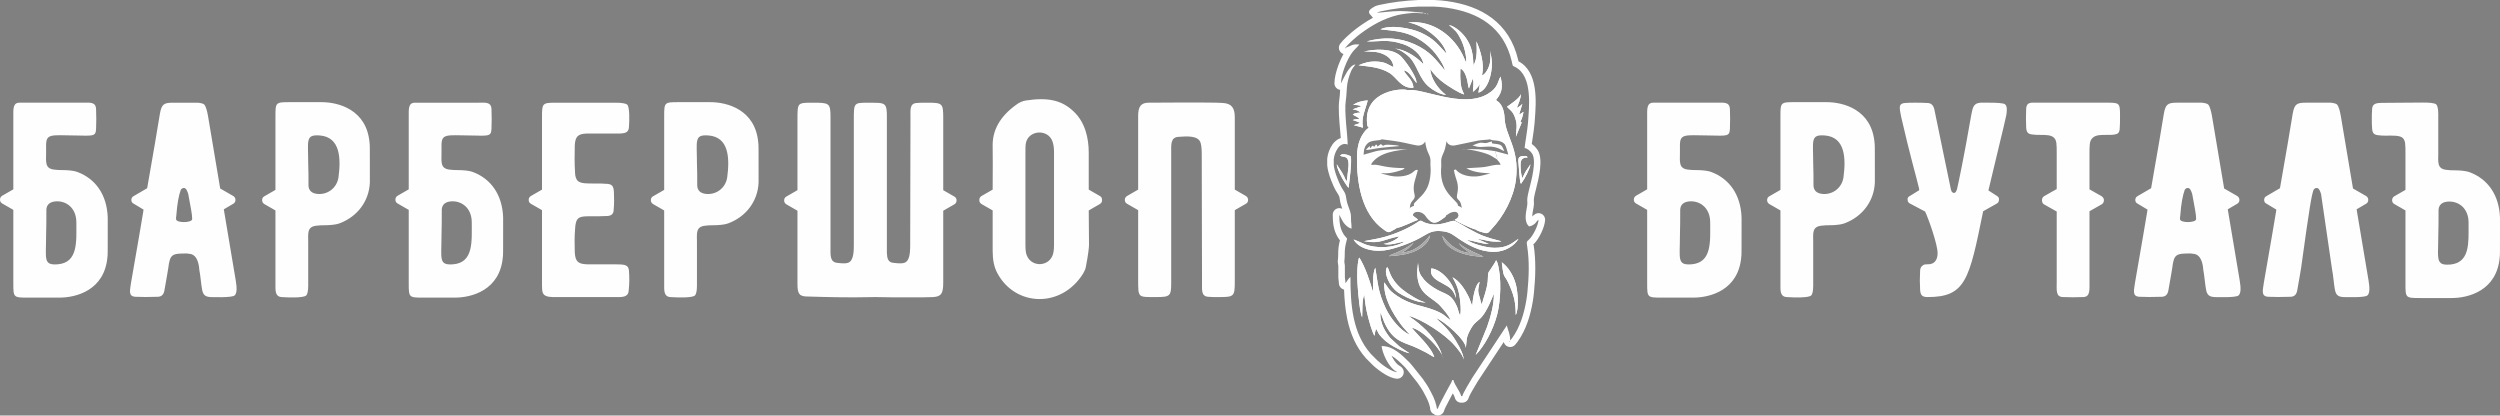 <?xml version="1.0" encoding="UTF-8"?> <svg xmlns="http://www.w3.org/2000/svg" xmlns:xlink="http://www.w3.org/1999/xlink" xml:space="preserve" width="760.635mm" height="126.418mm" version="1.1" style="shape-rendering:geometricPrecision; text-rendering:geometricPrecision; image-rendering:optimizeQuality; fill-rule:evenodd; clip-rule:evenodd" viewBox="0 0 181143.7 30106.14"><rect x="0" y="0" width="181143.7" height="30106.14" fill="#808080" stroke="none"/> <defs> <style type="text/css"> .fil2 {fill:#010101} .fil1 {fill:darkgray} .fil0 {fill:white} .fil3 {fill:#FEFEFE;fill-rule:nonzero} </style> </defs> <g id="Слой_x0020_1">  <g> <path class="fil0" d="M102745.55 19058.28c53.89,650.12 94.16,781.01 438.69,1204.53 202.78,249.27 613.06,550.15 984.74,747.79 672.34,357.51 998.05,303.47 1394.81,1188.1 91.31,203.57 125.19,482.2 229.91,650.5 106.19,-315.83 0.98,-1192.86 -67.99,-1540.2 -104.26,-525.12 -265.63,-831.54 -481.54,-1220.68 532.76,285.71 902.65,885.79 1172.12,1419.22 103.88,205.66 153.18,447.22 256.91,634.71 34.15,-383.13 152.94,-1454.58 536.86,-1723.74 -131.84,700.47 -152.58,604.59 41.13,1260.73 22.27,75.49 26.6,125.69 43.53,196.33l71.4 186.04c144.96,-575.44 350.6,-1005.08 430.24,-1673.06 21.67,-181.78 6.79,-352.44 22.67,-516.61 14.19,-146.94 95.16,-218.19 172.61,-341.58 108.5,-172.87 346.62,-505.28 412.78,-677.01l91.43 173.63c323,1049.23 243.82,2777.52 -15.79,3771.6 -295.49,1131.54 -936.8,2299.99 -1554.94,2915.05l825.49 -2030.4c232.41,-657.5 520.95,-1654.96 487.63,-2400.08 -950.02,2408.8 -1173.05,1554.73 -1755.22,2706.05 -258.06,510.33 -201.66,638.95 -270.73,1228.06 5.14,-590.73 -1582.11,-1952.31 -2147.29,-2170.01 220.43,286.83 595.32,471.51 1198.58,1307.46 223.1,309.16 786.53,1219.2 794.99,1704.28 -74.99,-367.63 -483.08,-822.94 -681.18,-1052.59 -667.67,-773.93 -2348.93,-1873.37 -3298.33,-2120.45l184.42 153.32c75.95,50.82 126.05,79.07 215.02,147.37 799.61,613.83 1505.38,1309.46 1905.35,2247.71 40.49,95 69.25,194.35 98.74,290.42 -334.81,-729.28 -1500.26,-1829.76 -2191.8,-1984.46 288.44,411.07 1396.79,1362.75 1633.03,2137.14 -163.92,-62.75 -359.46,-214.21 -555.24,-314.33 -193.54,-98.95 -387.42,-194.23 -591.77,-296.47 -972.14,-486.35 -1810.97,-404.47 -2489.62,-1946.46l-175.63 -465.17c-29.67,-81.45 -0.19,-19.96 -39.56,-93.31 -33.72,-62.82 -31.46,-55.99 -62.04,-92.38 -12.5,790.94 373.3,1391.74 723.3,1820.5l648.6 599.37c226.69,180.92 507.16,331.22 750.17,505.97 -420.78,-76.97 -1141.63,-460.32 -1439.3,-661.98 -243.48,-164.97 -381.97,-285.73 -569.13,-480.65 -326.48,-340.03 -238.58,-373.42 -413.5,-621.47 -59.89,138.17 -95.28,317.57 -108.48,498.9 -165.82,-179.06 -423.93,-1161.04 -478.82,-1376.31 -148.72,-583.37 -208.71,-979.65 -267.37,-1594.93 -184.66,375.99 -124.36,1164.47 -158.46,1630.46 -166.32,-320.74 -278.35,-1661.35 -314.26,-2113.66 -43.41,-547.22 -64.11,-1171.69 -2.91,-1725.45l62.04 -379.11c2.33,-6.93 4.33,-12.88 5.98,-18 4.24,-8.5 10.05,-20.72 17.84,-37.65l29.55 -49.7c449.36,734.28 733.07,1634.86 995.44,2501.29 14.81,-542.95 -59.82,-1302.93 158.92,-1769.15 206.57,1206.67 193.69,1727.53 750.1,2925.51 352.05,758.05 1075.83,1643.03 1757.2,1935.88 -199.9,-242.41 -432.52,-458.44 -646.91,-748.83 -607.75,-823.25 -1259.18,-1909.28 -1215.37,-3046.58l46.27 49.3c268.08,343.58 236.03,479.11 872.36,914.99 999.08,684.39 1870.11,707.04 2737.56,1052.71 739.07,294.49 732,432.38 1159.78,732.57 -122.53,-353.48 -474.41,-720.68 -680.53,-969.72 -635.16,-767.41 -1706.14,-801.03 -1748.03,-2492.22 -4.12,-166.66 62.16,-551.74 63.54,-693.08zm1737.05 6666.5c23.05,75.14 46.56,148.27 76.45,215.79 -15.34,-66.82 -41.32,-139.27 -76.45,-215.79zm-1737.05 -6666.5c0.21,-19.74 -0.86,-34.72 -3.57,-43.7 1.21,14.81 2.41,29.39 3.57,43.7zm-4297.72 -305.31c27.51,-84.45 -32.15,64.9 0,0zm5732.94 10876.89c-137.32,-100.59 -47.65,12.98 -93.5,-188.78 -122.1,-537.38 -305.57,-849.9 -565.36,-1329.82 -133.65,-246.89 -285.9,-439.26 -429.83,-658.88l-715.68 -897.22c-101.57,-109.26 -129,-170.92 -241.43,-282.78 -550.79,-548.03 -1176.5,-1199.03 -2026.81,-1199.03 36.94,443.93 453.03,1486.71 1033.63,1829.31 84.8,50.03 36.56,14.72 95.4,65.87 -425.02,-35.36 -1098.72,-536.31 -1421.08,-837l-483.8 -483.96c-1339.65,-1502.55 -1482.26,-3590.2 -1482.26,-5574.29 -169.23,113.33 -333.98,446.88 -344.46,421.71 -2.6,-6.26 -12.19,14.65 -18.46,21.86 0,-212.26 -30.67,-220.48 -40.51,-403.04l-1.98 -885.24c-12.91,-151.7 -54.11,-204.35 -28.53,-392.9 33.84,-249.29 5.72,-573.6 41.18,-848.71 35.34,-274.2 94.74,-455.29 150.82,-695.96 -87.35,-130.43 -167.61,-174.37 -266.32,-338.53 -257.1,-427.55 -298.21,-850.95 -298.21,-1395.36l160.37 323.5c138.2,287.83 408.66,610.47 726.73,684.58 0,-234.24 -15,-354.82 -34.41,-530.12 -19,-171.56 6.62,-330.07 -20.77,-503.42 -44.75,-283.3 -171.99,-520.45 -251.1,-797.3 -42.01,-147.01 -71.78,-298.02 -89.62,-434.6 -56.56,-433.38 -239.32,-454.29 -502.87,-1069.71 -169.8,-396.49 -346.46,-832.92 -391.56,-1280.38l0 -417.9c29.32,-266.77 119.46,-534.29 299.09,-796.58 127.7,-186.49 404.16,-405.04 708.99,-258.77 0,-657.19 -258.56,-2364.98 -137.98,-3162.23 111.41,-736.71 -15.43,-1208.46 384.44,-2155.88 81.95,-194.19 207.81,-323.79 318.05,-488.42 -270.82,22.53 -510.14,373.68 -633.07,576.6 -84.69,139.79 -143.63,250.39 -213.74,391.11 -36.51,73.25 -65.97,129.91 -106.76,215.83l-80.21 161.73c-2.12,-5.88 -8.98,17.62 -14.62,25.72 0,-637.26 439.1,-1773.58 851.97,-2293.25 151.01,-190.07 365.2,-359.87 478.7,-529.38 -283.28,0 -357.25,-21.53 -577.65,67.54 -141.17,57.04 -301.4,144.34 -430.43,174.4 174.25,-260.2 783.51,-790.91 1059.81,-996.67 839.66,-625.33 1682.35,-1114.82 2738.11,-1374.83 233.69,-57.56 1134.39,-191.83 1385.81,-152.77 170.39,26.48 276.39,24.24 461.51,24.24l0 -40.32c-215.67,0 -969.81,-120.79 -1693.57,-120.98 -607.21,-0.14 -1320.98,113.57 -1653.25,120.98 48.7,-33.84 -26.62,2.45 77.85,-43.1 10.98,-4.79 46.15,-17.96 58.54,-22.12 38.25,-12.84 89.57,-23.77 128.81,-32.46 825.35,-183.02 1800.35,-309.02 2747.63,-345.86l1097.12 0c311.76,13.36 611.75,38.96 892.51,78.23 2344.38,327.86 4167.09,1422.41 4747.98,3881.17 93.74,396.8 25.32,301.73 261.63,423.83 1285.14,664 989.17,2973.52 916.87,4045.68 -29.94,444.03 -243.34,1673.23 -243.34,1813.14 230.24,53.63 410.19,221.17 531.69,395.73 363.32,522.02 -49.73,1985.77 -217.1,2660.83 -230.03,927.87 -56.44,695.51 -140.84,1189.81 -75.59,442.57 -240.65,1100.65 148.82,1439.18 157.39,-13.1 311.62,-110.64 411.04,-193.8 141.15,-118.07 106.29,-177.44 274.47,-290.06 -7.98,358.06 -371.3,1132.63 -675.48,1421.32 -191.04,181.28 -202.24,147.08 -148.94,490.47 170.59,1099.27 125.98,2212.9 21.7,3293.61 -22.22,230 -45.8,410.42 -78.3,607.21 -159.32,964.69 -455.58,1968.6 -1030.68,2759.68 -53.3,73.33 -94.38,119.84 -144.77,177.8 0,-484.25 -155.18,-716.33 -241.93,-1088.72l-2502.27 3788.13c-125.55,209.78 -668.39,1096.03 -723.59,1332.91l-80.64 0c-85.59,-367.37 -475.46,-787.13 -564.53,-1169.38l-80.64 0c-33.7,144.67 -171.18,345.29 -268.3,538.17 -92.97,184.64 -172.11,301.66 -269.35,496.78 -121.12,242.96 -460.2,844.88 -510.76,1061.85zm-871.74 -7726.67c-604.52,77.78 -1646.25,-463.6 -2015.28,-716.21 -603.59,-413.14 -1074.14,-1432.58 -787.58,-1829.55 188.42,120.48 111.93,781.08 1092.81,1604.95 350.84,294.66 1338.39,926.18 1710.05,940.8zm2189.91 -302.52c-210.86,-642.67 -434.07,-774.7 -973.31,-1065.64 -388.11,-209.4 -985.67,-499.59 -811.2,-1089.36 796.13,83.66 1755.44,1234.37 1784.52,2155zm4326.89 1224.7c-3.79,-856 -102.64,-1317.34 -400.28,-2029.57 -461.17,-1103.6 -454.17,-410.4 -607.63,-1790.97 437,325.12 821.11,886.72 1014.15,1585.26 143.06,517.64 244.94,1792.9 -6.24,2235.28zm-2814.29 -4453.47l486.7 217.79c-1217.51,21.67 -2823.65,-475.87 -2987.97,-1501.02l394.61 445.79c402.28,406.57 985.19,770.12 1621.55,796.82 -380.44,-259.49 -603.75,-388.13 -839.14,-735.81 214.64,248.75 951.85,617.78 1324.25,776.43zm-5408.34 -85.97c721.37,8.55 1399.6,-511.95 1833.65,-1013.06 73.99,-85.42 78.35,-128.36 174.87,-214.26 -42.65,520.45 -636.36,940.64 -1072.02,1132.23 -598.73,263.32 -1191,321.17 -1895.44,370.96 103.67,-102.5 326.31,-168.47 496.63,-237.84 467.51,-190.4 912.44,-445.29 1291.43,-746.4 -193.78,271.08 -465.34,518.54 -829.11,708.37zm-2767.85 -810.85c509.88,-108.86 929.52,-155.84 1443.32,-296.42 812.23,-222.24 1774.61,-628.12 2456.12,-1093.2 274.61,-187.4 223.98,-52.04 569.75,66.32 997.39,341.43 1772.3,-197.23 2076.96,-148.15 113.83,18.31 867.72,477.56 1043.49,575.41 918.2,511.23 1281.21,621.54 2200.06,861.86 128.05,33.48 68.44,3.55 160.2,60.28 -953.19,52.32 -1089.22,-131.96 -1749.41,-187.35l834.76 360.48c-413.47,26.15 -1166.02,-241.46 -1592.85,-300 368.46,285.59 1420.84,581.91 2016,581.91 882.79,0 1203.84,-283.42 1734.03,-660.34 -261.53,495.01 -967.69,952.9 -1774.37,952.9 -1048.14,0 -1879.85,-497.9 -2576.02,-961.67 -382.47,-254.79 -574.65,-471.53 -1194.15,-535.24 -636.02,-65.42 -907.61,87.19 -1342.77,346.36 -703.68,419.12 -1599.02,772.43 -2481.81,983.41 -943.21,225.43 -2133.05,29.86 -2581.81,-727.71 650.19,225.26 870.43,485.51 1828.07,548.43 652.48,42.87 1430.89,-111 1886.54,-402.04 -464.27,54.11 -1038.47,315.52 -1544.94,171.44 368.34,-50.11 961.36,-287.68 1136.61,-546.98 -1120.58,201.81 -1333.75,576.79 -2547.76,350.27zm11465.83 -4575.35c38.79,-45.61 8.19,0.71 52.37,-79.28l87.85 -198.21c132.46,-276.2 325.91,-503.18 455.01,-716.21 -47.58,330.76 -435.67,1082.81 -609.64,1294.48 -110.98,135.01 -61.82,164.73 -96.95,67.54 -2.21,-6.17 -14.1,4.36 -21.29,3.74 -65.9,-374.92 -97.71,-874.22 -126.53,-1264.07 -32.98,-446.17 -124.98,-700.85 390.23,-705.37 187.33,-1.64 177.54,-17.55 255.87,109.52 -399.21,7.79 -512.4,145.58 -511.99,555.1 0.33,310.38 31.82,683.94 125.08,932.75zm-13438.36 -991.17c92.12,187.88 342.08,489.28 532.88,877.5 78.9,160.54 75.56,244.34 195.04,334.34l118.88 -1071.4c47.68,-862.24 -381.04,-613.28 -604.85,-766.12 114.19,-237.48 666.74,-29.01 774.55,46.46 72.14,492.63 -99.31,1751.15 -163.82,2283.58 -191.09,-186.18 -872.74,-1314.46 -852.69,-1704.35zm1183 -4299.05c234.22,-197.4 670.41,-312.66 1057.57,-336.31 -147.1,634.31 -494.09,1227.37 -345.53,1980.42l-664.43 -184.73 364.3 -122.22c64.92,-27.79 44.63,-17.17 84.14,-49.18 -272.7,-132.93 -487.58,-175.99 -524.35,-198.78 150.65,-62.18 287.9,-71.94 484.04,-77.95 -157.99,-187.88 -283.87,-179.56 -483.94,-321.81 134.39,-103.93 324.02,-139.65 547.53,-133.91 -147.03,-171.92 -276.32,-185.23 -554,-247.53l632.28 -215.19c-157.06,-93.23 -375.2,-96.4 -597.59,-92.81zm11856.87 211.88c155.87,-72.16 313.43,-188.42 405.35,-302.5l-239.01 778.96c165.27,-68.4 197.33,-128.1 317.69,-196.71 -30.53,262.84 -126.79,528.19 -222.81,722.02 77.3,54.25 24.12,9.91 100.83,43.82l-425.17 1033.85c7.33,-512.64 132.15,-747.79 -35.48,-1295.34 -182.4,-595.8 -441.05,-647.67 -608.42,-871.05 159.04,-121.88 974.88,-644.1 1005.6,-939.8 14.05,307.9 -203.16,776.96 -298.59,1026.75zm-4503.86 8105.73c141.44,-82.47 230.98,-103.78 278.94,-267.35 -16.29,-269.46 -140.39,-350.17 -434.53,-290.97 -228.24,45.91 -317.45,179.33 -497.75,263.23 -14.03,117.17 -18.34,72.78 -129.81,156.7 -539.31,405.9 -806.2,537.67 -1288.38,-92.71 -7.07,-7.81 -15.12,-19.53 -19.41,-24.93l-38.37 -48.53c-95.09,-113.79 -239.22,-215.55 -395.09,-249.98 -244.2,-53.96 -469.79,7.14 -506.8,233.5 214.33,227.07 268.39,158.68 376.82,329.1 -331.69,91.31 -1228.15,568.17 -1543.06,575.48 -51.08,53.49 20.17,-4.98 -73.14,62.25 -7.57,5.48 -17.53,12.29 -25.55,17.6l-367.8 201.81c-182.8,83.16 -314.16,-47.99 -461.55,-150.13 -1620.5,-1123.08 -1982.92,-3421.81 -1949.72,-5319.06 7.79,-445.48 73.94,-853.38 227.79,-1234.06 125.12,-309.59 398.45,-714.63 631.07,-825.09 -82.85,-134.46 -96.66,-42.99 -123.55,-277.2 -286.04,-2492.46 2672.33,-2623.06 2937.99,-2447.02 980.88,-212 3948.11,1350.63 5782.64,277.8 805.23,-470.91 727.95,-928.21 950.28,-1270.83 96.31,484.96 180.73,919.18 -125.74,1409.98 -45.82,73.4 -78.02,108.19 -118.45,168.78 -90.85,136.1 -102.64,43.91 -47.94,167.63 344.03,171.3 560.39,682.89 579.58,1246.42 44.87,1317.29 1098.55,2233.42 826.45,4451.68 -165.37,1348.28 -913.96,2704.01 -1763.75,3599.23 -151.58,159.68 -233.62,362.84 -496.71,285.73 -193.83,-56.82 -514.92,-115.1 -644.45,-243.48 -257.89,-39.08 -1397.76,-572.7 -1540.01,-705.56zm-2988.81 -9567.46c-887.65,73.37 -1193.62,-751.67 -1743.48,-1079 -672.55,-400.37 -1367.47,-447.24 -2231.11,-550.98 428.17,-179.21 761.93,-291.02 1311.05,-268.61 684.96,27.93 850.69,249.79 1219.65,402.38 -26.91,-488.47 -373.46,-773.22 -723.49,-934.16 -505.33,-232.36 -883.62,-169.3 -1451.56,-210.05 201.45,9.64 703.99,-165.99 1480,-103.74 487.06,39.06 893.15,168.66 1192.12,424.64 234.96,201.19 1211.29,1479.26 1171.88,1982.39 -303.04,-378.68 -542.12,-874.29 -913.23,-922.68 101.47,338.38 682.15,668.89 688.18,1259.8zm5581.98 -2684.26c11.6,271.37 105.93,555.03 108.95,913.73 6.67,793.75 -304.19,1952.29 -981.12,2123.47l110.17 -620.83c-113.57,196.88 -333.55,442.81 -507.3,559.62 12.96,-258.99 86.28,-722.26 -5.69,-954.76l-284.47 715.35 -56.04 -221.88c-45.06,-382.8 -216.48,-1110.89 -560.22,-1217.58 -18.58,345.27 -14.84,690.13 19.79,1026.25 44.77,434.74 106.29,502.99 253.01,844.76 -365.41,-84.11 -1142.3,-605.97 -1401.62,-785.46 -419.36,-290.28 -770.96,-651.12 -1060.62,-1059.76 53.49,700.42 569.72,1454.08 1147.56,1875.75 -434.69,-14.67 -964,-363.08 -1218.6,-570.32 -733.85,-597.37 -853.12,-1559.13 -1409.81,-2139.55 -208.86,-217.76 -713.42,-608.52 -1096.84,-642.83 621.23,15.67 1484.42,514.59 1970.68,1018.44 43.91,45.51 29.17,29.84 68.87,65.51 5.86,5.26 22.53,29.01 26.91,21.34 4.45,-7.81 18,14.93 27.82,21.22 -137.48,-707.59 -813.66,-1227.68 -1480.8,-1452.42 -1174.36,-395.64 -1753.2,-155.22 -2639.4,-194.78 1203.15,-335.48 2373.96,-291.52 3473.77,207.5 1124.65,510.28 1525.31,1091.41 2202.13,1904.3 -83.49,-419.55 -478.01,-954.69 -693.18,-1234.73 -246.94,-321.38 -627.97,-662.27 -989.51,-906.15 -956.64,-645.43 -1683.66,-711.54 -2992.26,-846.02 715.64,-374.3 2253.98,-68.09 2917.05,235.31 999.79,457.46 1256.76,894.03 1878.87,1537.01 -246.51,-1042.35 -1748.15,-2127.14 -2793.55,-2269.36 1788.18,-206.09 3387.11,998.77 4062.66,2583.29 55.61,130.41 75.09,209.09 151.82,305.45 20.46,-518.42 -172.16,-1215.27 -369.77,-1616.62 -340.43,-691.51 -437.69,-680.1 -887.34,-1089.77 538.05,116.26 1065.62,674.36 1298.67,1039.9 366.13,574.22 453.41,1108.25 482.18,1875.37 280.4,-433.14 245.58,-1181.26 211.88,-1731.36 296.04,677.82 592.37,1606.55 407.33,2466.07 209.52,-53.2 427.02,-413.62 518,-699.68 133.84,-420.86 70.47,-663.12 90.02,-1085.79zm-4375.76 -2634.58l12.05 12c-0.81,-0.76 -16.05,-8 -12.05,-12zm-201.62 -40.34c42.87,-42.84 152.96,64.01 44.94,20.96 -0.93,-0.36 -112.45,46.58 -44.94,-20.96zm-241.93 -40.32l161.3 0c-75.4,47.84 90.04,45.34 -80.64,33.27 -86.07,-6.1 -36.06,-4.95 -80.66,-33.27zm1895.14 21301.35c-140.41,-274.47 -273.61,-403.97 -433.67,-498.71 55.39,54.96 109.64,113.76 162.42,177.52 56.46,68.21 82.59,98.66 109.93,130.53 51.39,59.89 106.02,123.58 161.32,190.66zm1187.05 703.32c-28.93,115.45 -100.97,220.26 -210,288.09 -145.18,90.31 -320.17,92.83 -462.86,22.05 -9.5,73.18 -36.25,145.2 -81.26,209.88 122.93,109 243.05,222.07 355.6,335.81 40.96,41.41 81.14,83.21 120.34,125.27 24.01,-52.96 51.18,-109.52 82.11,-170.68 271.37,-536.69 481.63,-711.49 704.04,-896.39 111.17,-92.4 226.76,-188.54 372.39,-401.26 -28.27,-15.65 -54.99,-34.17 -79.66,-55.39 -39.48,54.01 -91.09,100.5 -153.53,134.93 -200.26,110.43 -445.67,60.73 -588.7,-106.52 -1.48,195.11 -18.36,375.44 -58.47,514.21zm1978.22 -2272.93c-6.81,39.87 -14,78.87 -21.53,117.17 2.07,-0.12 4.14,-0.26 6.22,-0.36 5.19,-0.21 10.38,-0.33 15.53,-0.38l0.02 -2.64c0.17,-37.98 0.07,-75.92 -0.24,-113.79zm-4642.91 2351.71c0.4,-55.77 10.72,-112.43 32.01,-167.54 1.33,-3.45 2.71,-6.86 4.12,-10.24 -217.38,-76.33 -453.43,-140.36 -692.92,-205.31 -84.54,-22.93 -169.51,-45.99 -255.01,-69.94 286.11,117.03 597.97,273.39 911.8,453.03zm-1981.96 -218.45c2.52,-19.41 6.26,-38.84 11.29,-58.27 57.99,-223.81 266.32,-368.77 488.8,-354.79 -322.64,-115.64 -657.38,-266.73 -1011.99,-491.89 145.06,319.05 324.24,623.38 511.9,904.96zm-2071.41 -180.78c6.64,-125.5 62.87,-248.13 166.16,-335.98 40.99,-34.86 86.19,-61.51 133.6,-80.16 -93.52,-218.22 -168.16,-414.95 -229.38,-599.66 -83.9,21.24 -168.7,18.69 -246.96,-3.67 18.72,164.37 39.18,315.97 63.99,466.98 28.53,173.44 64.49,350.39 112.6,552.48zm-676.01 -1760.32c15.48,0.17 30.77,1.05 45.89,2.69 -19.89,-63.68 -39.94,-127.17 -60.18,-190.28 3.36,47.42 6.91,94.76 10.65,141.84 1.14,14.34 2.36,29.63 3.64,45.75zm3937.59 -20884.07l1097.12 0c19.96,0 39.63,1.24 58.94,3.64 169.7,7.64 318.88,17 445.29,28.08 142.89,12.53 294.11,29.82 453.39,52.08 1249.68,174.78 2366.43,558.5 3256.7,1232.65 908.13,687.68 1571.28,1664.56 1889.44,3011.34 8.24,34.86 17.05,75.37 25.34,114.43 1451.66,759.88 1282.78,2951.16 1185.36,4214.84 -8.86,114.88 -17.19,222.74 -21.03,279.78 -18.79,279.16 -96.57,794.34 -160.2,1216.27 -15.46,102.48 -30.01,198.97 -42.41,282.37 17.74,11.98 35.15,24.34 52.23,37.06 145.6,108.36 263.92,239.05 355.01,369.92 458.44,658.72 100.31,2072.63 -102.83,2874.76 -27.36,107.98 -36.51,142.77 -43.56,171.2 -121.91,491.78 -114.62,588.37 -107.5,682.87 8.48,112.31 16.84,223.14 -25.89,473.44 -12.74,74.78 -6.05,28.96 -24.55,131.15 -29.46,162.44 -63.61,350.98 -70.42,514.11 43.96,-49.18 103.05,-102 196.23,-164.39 217.83,-145.91 512.73,-87.59 658.65,130.24 60.92,90.97 86.21,195.35 79.18,296.73 -11.67,248.1 -121.93,594.35 -273.35,912.94 -151.84,319.55 -354.36,635.97 -548.31,820.04 -36.13,34.27 -48.27,45.51 -58.49,54.92 -40.79,37.63 42.03,-38.77 50.96,18.79 89.45,576.37 122.48,1154.23 119.5,1728.19 -2.95,569.84 -40.94,1131.75 -94.09,1682.64 -11.22,116.41 -23.31,223.88 -37.15,330.95 -14.98,115.91 -29.55,215.21 -44.87,307.88 -84.09,509.28 -204.47,1029.3 -379.89,1526.82 -180.23,511.21 -418.43,1000.89 -734.52,1435.68 -65.99,90.78 -110.21,141.58 -162.51,201.71 -11.55,13.26 -23.7,25.72 -36.32,37.39 -174.73,170.35 -453.86,181.3 -641.79,18.69 -78.99,-68.35 -129.91,-157.06 -151.8,-251.58l-1885.39 2854.25c-0.17,0.24 -0.31,0.48 -0.48,0.71l-32.22 53.56c-0.29,0.45 -0.57,0.9 -0.83,1.38l0.83 0.5c-165.42,274.49 -590.87,980.43 -623.92,1122.32 -51.15,219.69 -246.96,368.06 -463.27,367.87l0 0.52 -80.64 0c-231.67,0 -424.69,-165.44 -467.44,-384.61 -22.31,-79.61 -76.37,-181.61 -139.72,-290.45 -7.33,12.96 -14.67,25.86 -22,38.79 -37.25,65.61 -74.85,131.81 -127.58,237.62 -18.86,37.82 -70.73,136.08 -129.53,247.46 -136.32,258.27 -319.67,605.61 -344.03,710.21 -59.58,255.84 -315.33,414.95 -571.17,355.36 -68.85,-16.03 -130.65,-46.3 -183.11,-86.9 -5.38,-3.45 -9.95,-6.07 -12.98,-7.81 -95.57,-54.61 -138.17,-77.95 -204.31,-213.83 -5.53,-11.36 -10.55,-22.84 -15.12,-34.39 -39.06,-88.97 -40.2,-139.51 -32.77,-205.05l-0.57 0.12c0.05,0.21 4.48,-33.32 5.6,-41.79l0.24 0.02c-0.07,0.62 -0.19,1.21 -0.26,1.83 -1.86,14.07 -3.57,27.22 -5,39.82l-0.57 0.12c-98.52,-433.64 -250.87,-713.87 -462.44,-1103.1l-56.42 -103.93c-0.4,-0.74 -0.79,-1.48 -1.17,-2.21l-0.69 0.36c-74.54,-137.72 -167.06,-270.66 -259.7,-403.8 -45.75,-65.78 -91.62,-131.7 -139.63,-204.45l-689.82 -864.79c-56.46,-61.73 -88.35,-102.67 -119.5,-142.75 -30.22,-38.84 -59.78,-76.83 -94.59,-111.45l-52.01 -51.82c-283.04,-282.06 -589.61,-587.54 -924.99,-787.32 27.55,56.39 57.18,112.98 88.76,168.85 135.03,238.98 298.88,452.43 471.84,554.48 22.17,13.07 28.39,16.41 32.03,18.36 8.79,4.72 17.34,9.72 25.72,14.91 12.22,6.76 21.34,12.24 30.34,18.48 20.7,14.38 39.89,30.15 57.56,47.03l2.31 2.12c4.14,3.81 8.17,7.69 12.15,11.62l4.14 3.6c198.31,171.59 219.95,471.49 48.37,669.79 -103.02,119.07 -252.29,174.42 -398.06,162.51l-0.1 1.21c-257.68,-21.43 -551.57,-146.51 -832.18,-311.76 -337.93,-199.02 -670.43,-462.32 -873.55,-651.76 -8.26,-7.67 -16.15,-15.6 -23.72,-23.72l-473.11 -473.25c-6.22,-6.26 -12.22,-12.65 -18,-19.15l-0.6 0.52c-731.47,-820.42 -1134.32,-1791.78 -1353.25,-2824.22 -149.51,-705.06 -212.36,-1432.15 -236.48,-2155.24 -50.99,-8.5 -97.83,-27.7 -140.51,-57.99 -24.48,-14.41 -48.03,-31.22 -70.28,-50.46 -108.45,-93.85 -164.08,-226.07 -164.13,-359.08l-1.45 0c0,-79.59 -6.14,-114.05 -12.57,-150.32 -9.67,-54.46 -19.77,-111.1 -26.08,-228.53 -0.81,-16.12 -0.81,-32.08 -0.05,-47.87l-1.83 -822.49 -0.1 0c-2.95,-34.72 -7.43,-58.2 -11.6,-80.3 -21.53,-113.43 -40.53,-213.55 -13.22,-414.93 13.41,-98.81 14.81,-223.26 16.22,-350.53 1.79,-162.66 3.67,-329.22 24.96,-494.47 28.15,-218.38 63.61,-367.63 101.5,-517.4 -46.13,-53.3 -95.45,-116.88 -153.72,-213.83 -159.8,-265.7 -252.44,-529.9 -305.04,-811.99 -49.89,-267.49 -62.01,-533.74 -62.01,-827.09 0,-263.03 213.26,-476.3 476.3,-476.3 76.66,0 149.1,18.15 213.26,50.32 -33.67,-91 -65.82,-181.42 -90.14,-266.54 -20.72,-72.49 -40.84,-157.2 -59.89,-249.77 -17.86,-86.52 -32.1,-172.16 -42.75,-253.68 -18.39,-140.91 -67.42,-217.6 -138.22,-328.29 -90.69,-141.82 -202.85,-317.21 -331.14,-616.76 -90.78,-211.98 -183.21,-434.05 -257.41,-658.29 -79.78,-241.01 -142.6,-494.61 -169.51,-761.65 -1.55,-15.62 -2.29,-31.13 -2.29,-46.51l-1.43 0 0 -417.9c0,-30.29 2.86,-59.94 8.29,-88.66 20.05,-157.75 57.08,-315.76 114.67,-473.18 62.44,-170.75 147.68,-338.81 259.87,-502.66 117.88,-172.13 319.24,-363.08 571.53,-455.17 10.05,-3.67 20.17,-7.17 30.34,-10.55 -11.69,-152.8 -26.7,-320.86 -42.49,-497.59 -69.02,-773.2 -151.61,-1698.04 -66.54,-2260.48 32.53,-215.29 43.32,-401.09 53.85,-583.65 2.83,-49.13 5.67,-98.07 8.79,-147.1 -72.99,-9.55 -144.84,-36.22 -209.45,-81.14 -132.84,-92.35 -204.09,-240.29 -204.21,-390.71l-0.45 0c0,-367.3 118.5,-860.43 293.87,-1332.46 103.31,-278.11 228.22,-553.48 361.53,-794.68 -154.68,-49.11 -280.3,-176.13 -319.79,-345.65 -34.25,-147.06 3.76,-294.07 90.85,-403.83 101.78,-141.67 271.82,-319.19 456.13,-492.51 242.1,-227.72 523.52,-463.2 693.3,-589.65 400.21,-298.07 800.37,-566.41 1220.34,-795.51 -45.8,-37.63 -84.45,-83.69 -113.57,-135.84 -233.15,-222.38 -307.33,-378.51 202.52,-663.43 18.46,-10.26 37.32,-19.17 56.46,-26.72l-0.64 -1.52c38.03,-15.96 -7.62,4.98 44.37,-17.69 15.57,-6.79 34.03,-14.17 49.2,-19.89 11.6,-4.41 31.25,-11.36 48.42,-17.12 71.59,-24.01 124.41,-35.72 167.37,-45.18 13.57,-2.98 27.15,-5.33 40.68,-7.1 421.07,-92.26 880.43,-170.35 1356.04,-230.19 476.75,-60.01 966.38,-101.38 1446.32,-120.05 5.6,-0.19 11.17,-0.26 16.74,-0.26l0 -1.6zm147.34 16516.36c-292.49,194.26 -628.73,377.77 -980.84,542.55 35.48,13.91 69.42,32.13 100.95,54.46 298.92,-129.89 580.2,-272.16 832.73,-422.55 66.16,-39.39 129.05,-76.66 190.49,-111.57 -56.08,-21.48 -103,-42.77 -143.34,-62.89zm2361.33 -43.84c-1.83,-0.29 -6.31,0.71 -13.22,2.81 172.87,82.38 314.88,183.3 471.82,294.85 51.77,36.82 105.9,75.3 174.04,120.67 34.72,23.12 69.78,46.34 105.17,69.54 15.91,-8.95 32.36,-17.03 49.27,-24.12 -37.91,-22.15 -82.54,-48.37 -131.12,-76.92 -260.99,-153.37 -652.79,-386.32 -655.96,-386.82zm3104.24 -8518.11c-54.3,-116.76 -118.19,-201.62 -185.68,-235.22l0.12 -0.26c-96.14,-47.8 -176.75,-128.22 -223.38,-234.17 -16.31,-36.87 -9.91,-24.03 -11.72,-27.65 -35.39,-70.44 -59.82,-119.22 -67.21,-176.66 -1341.11,717.92 -3056.58,295.57 -4396.26,-34.46 -645.31,-158.94 -1189.55,-293.02 -1429.77,-241.1l-0.14 -0.62c-120.76,26.08 -251.53,5.36 -362.68,-68.21 -0.9,-0.6 -143.82,15.1 -392.59,43.63 -267.18,30.65 -584.82,103.48 -882.31,241.79 -276.8,128.67 -534.9,314.69 -708.66,576.91 -179.97,271.58 -276.25,639.78 -219.5,1134.42 0.05,0.45 -0.14,0.6 -0.55,0.5 11.55,15.19 23.89,32.6 37.1,52.8 16.72,23.22 31.55,48.27 44.2,75.06 112,237.36 10.38,520.59 -226.98,632.59 -34.46,16.36 -92.45,80.11 -157.32,164.92 -97.74,127.79 -183.83,278.99 -235.6,407.14 -65.37,161.77 -111.88,327.95 -142.63,499.71 -32.03,179.02 -48.22,367.15 -51.68,565.05 -17.69,1011.06 81.16,2138.02 438.62,3113.29 268.23,731.73 682.94,1375.52 1306.43,1807.62 38.48,26.67 56.01,39.44 71.94,51.11 1.1,0.79 -0.6,2.83 -4.22,5.74l-11.93 16.27 254.77 -139.77 1.07 -0.76 0.1 0.12 4.57 -2.5c84.16,-87.5 201.69,-142.91 332.65,-145.46 89.71,-2.07 416.85,-143.27 725.64,-278.44 -23.81,-70.47 -31.41,-147.58 -18.96,-226.12 5.02,-31.15 7.24,-44.49 7.45,-45.49l1.41 0.31c0.17,-0.71 0.29,-1.45 0.45,-2.17 58.23,-263.42 218.02,-436.45 436.5,-531.71 168.49,-73.42 364.65,-89.69 560.77,-57.63 16.81,2.76 40.56,7.53 71.42,14.34 131.58,29.08 254.22,82.64 361.99,150.82 115.19,72.9 216.5,162.82 295.45,257.3l-1 0.83c2.86,3.41 5.67,6.83 8.43,10.34l16.03 20.27c10.38,11.31 20.34,23.22 29.79,35.72l5.14 6.81 -0.31 0.24c0.5,0.64 1,1.31 1.5,1.98 3.79,4.6 7.55,9.26 11.19,14.05 136.29,178.18 204.76,249.6 233.91,248.89 55.85,-1.38 183.28,-90.73 366.03,-227.74 5.48,-4.74 11.07,-9.36 16.84,-13.88 46.61,-91.12 122.81,-167.99 222.79,-214.52 33.65,-15.65 70.11,-41.37 106.19,-66.8 129.43,-91.26 256.91,-181.11 499.49,-229.91 275.7,-55.49 494.3,-30.36 676.82,91.07 206.71,137.55 307.47,344.22 325.17,637.12l-0.05 0c3.14,53.2 -2.67,107.81 -18.55,161.87l-0.31 1c72.28,34.44 149.6,70.54 228.22,106.57 287.52,131.72 566.53,248.32 648.02,260.65l-0.17 1.05c96.66,14.43 189.76,58.7 264.37,132.91 11.19,11.1 165.7,51.18 293.71,84.35 22.15,5.74 43.75,11.34 65.35,17.1l-7.29 -5.93c-0.1,-0.05 -0.17,-0.1 -0.14,-0.12 34.15,-41.89 69.32,-85.04 110.43,-128.34 413.78,-435.91 801.77,-989.03 1099.6,-1596.78 268.58,-548.12 463.22,-1141.3 535.76,-1732.67 152.06,-1239.78 -153.51,-2049.79 -424.67,-2768.54 -199.76,-529.57 -383.42,-1016.32 -403.64,-1610.57 -7.6,-222.91 -53.77,-432.76 -131.55,-600.01zm-695.92 8465.93c90.12,26.41 -84.49,-25.98 -89.88,-28.89l7.29 5.93c27.24,7.24 54.44,14.72 82.59,22.96zm-7184 -58.66l67.54 -37.08 11.93 -16.27c-25.65,20.62 -149.75,84.88 -79.47,53.35zm898.29 -11641.56c0.21,1.71 0.43,3.43 0.64,5.14 0.69,-0.55 1.36,-1.1 2.05,-1.62l-2.69 -3.52zm3822.8 -1044.54c11.55,38.1 21.86,76.26 30.89,114.43l-0.62 0.14c36.32,156.65 -7.79,327.93 -131.48,448.24 -69.71,67.8 -154.89,109.86 -243.82,126.41 117.91,213.9 215.57,439.98 258.65,656.53l-1.43 0.29c31.96,164.47 -24.39,340.86 -162.3,455.55 -54.01,44.91 -115.07,75.78 -178.71,93.07 43.68,33.36 88.21,65.75 133.55,97.14 84.76,58.66 228.34,156.23 395.44,262.73 -11.57,-140.86 -18.36,-285.68 -20.89,-433.55 -3.21,-187.8 0.5,-370.63 10.05,-548.22l0.02 0c2,-38.32 8.64,-76.99 20.43,-115.34 50.44,-164.18 181.8,-281.18 336.88,-320.79 -5.38,-13.29 -10.79,-26.86 -16.34,-40.82 -3.29,-8.26 -7.05,-17.65 -30.84,-73.49 -108.05,-253.46 -242.48,-495.99 -399.52,-722.33zm1698.9 1487.21c-52.32,22.39 -109.57,35.7 -169.87,37.82 -65.56,2.31 -128.5,-8.79 -186.14,-30.84 8.93,19.86 17.65,40.01 26.1,60.39 108.88,-22.41 219.57,-5.31 314.31,43.65 6.19,-36.84 11.38,-73.85 15.6,-111.02z"></path> </g> <path class="fil0" d="M102741.98 19014.58c22.08,73.18 -64.66,546.84 -59.97,736.78 41.89,1691.19 1112.87,1724.81 1748.03,2492.22 206.12,249.03 558,616.23 680.53,969.72 -427.79,-300.19 -420.71,-438.07 -1159.78,-732.57 -867.45,-345.67 -1738.48,-368.32 -2737.56,-1052.71 -636.33,-435.88 -604.28,-571.41 -872.36,-914.99l-46.27 -49.3c-43.82,1137.3 607.61,2223.33 1215.37,3046.58 214.38,290.4 447,506.42 646.91,748.83 -681.37,-292.85 -1405.15,-1177.83 -1757.2,-1935.88 -556.41,-1197.98 -543.53,-1718.83 -750.1,-2925.51 -218.74,466.22 -144.1,1226.2 -158.92,1769.15 -262.37,-866.43 -546.07,-1767.01 -995.44,-2501.29l-29.55 49.7c-70.75,153.61 22.31,-80.66 -23.81,55.66l-62.04 379.11c-61.2,553.77 -40.51,1178.24 2.91,1725.45 35.91,452.31 147.94,1792.92 314.26,2113.66 34.1,-465.98 -26.2,-1254.47 158.46,-1630.46 58.66,615.28 118.65,1011.56 267.37,1594.93 54.89,215.26 313,1197.24 478.82,1376.31 13.19,-181.33 48.58,-360.72 108.48,-498.9 174.92,248.06 87.02,281.44 413.5,621.47 187.16,194.92 325.64,315.69 569.13,480.65 297.66,201.66 1018.51,585.01 1439.3,661.98 -243.01,-174.75 -523.47,-325.05 -750.17,-505.97l-648.6 -599.37c-350.01,-428.76 -735.81,-1029.56 -723.3,-1820.5 30.58,36.39 28.32,29.55 62.04,92.38 39.37,73.35 9.88,11.86 39.56,93.31l175.63 465.17c678.65,1541.99 1517.48,1460.11 2489.62,1946.46 204.35,102.24 398.23,197.52 591.77,296.47 195.78,100.12 391.32,251.58 555.24,314.33 -236.24,-774.39 -1344.58,-1726.07 -1633.03,-2137.14 764.1,170.94 2106.78,1496.52 2268.24,2200.25 -68.13,-153.87 -103.02,-336.91 -175.18,-506.21 -399.97,-938.26 -1105.75,-1633.89 -1905.35,-2247.71 -88.97,-68.3 -139.08,-96.55 -215.02,-147.37l-184.42 -153.32c949.4,247.08 2630.66,1346.51 3298.33,2120.45 198.09,229.65 606.18,684.96 681.18,1052.59 -8.45,-485.08 -571.89,-1395.12 -794.99,-1704.28 -603.25,-835.95 -978.15,-1020.63 -1198.58,-1307.46 565.17,217.69 2152.43,1579.28 2147.29,2170.01 69.06,-589.11 12.67,-717.73 270.73,-1228.06 582.18,-1151.33 805.2,-297.26 1755.22,-2706.05 33.32,745.12 -255.22,1742.58 -487.63,2400.08l-825.49 2030.4c618.14,-615.07 1259.45,-1783.52 1554.94,-2915.05 259.61,-994.08 338.79,-2722.37 15.79,-3771.6l-91.43 -173.63c-66.16,171.73 -304.28,504.14 -412.78,677.01 -77.45,123.38 -158.42,194.64 -172.61,341.58 -15.88,164.18 -1,334.84 -22.67,516.61 -79.64,667.98 -285.28,1097.62 -430.24,1673.06l-71.4 -186.04c-16.93,-70.63 -21.27,-120.84 -43.53,-196.33 -193.71,-656.15 -172.97,-560.27 -41.13,-1260.73 -383.92,269.15 -502.71,1340.61 -536.86,1723.74 -103.74,-187.49 -153.03,-429.05 -256.91,-634.71 -269.46,-533.43 -639.36,-1133.51 -1172.12,-1419.22 215.91,389.13 377.27,695.56 481.54,1220.68 68.97,347.34 174.18,1224.37 67.99,1540.2 -104.71,-168.3 -138.6,-446.93 -229.91,-650.5 -396.75,-884.62 -722.47,-830.59 -1394.81,-1188.1 -371.68,-197.64 -781.96,-498.52 -984.74,-747.79 -352.13,-432.86 -386.42,-560.03 -442.26,-1248.23z"></path> <path class="fil0" d="M104820.11 3897.91c-622.11,-642.98 -879.08,-1079.55 -1878.87,-1537.01 -663.08,-303.4 -2201.42,-609.61 -2917.05,-235.31 1308.6,134.48 2035.62,200.59 2992.26,846.02 361.53,243.89 742.57,584.77 989.51,906.15 215.17,280.04 609.68,815.18 693.18,1234.73 -676.82,-812.89 -1077.48,-1394.02 -2202.13,-1904.3 -1099.82,-499.02 -2270.62,-542.98 -3473.77,-207.5 886.2,39.56 1465.04,-200.85 2639.4,194.78 667.15,224.74 1343.32,744.83 1480.8,1452.42 -9.81,-6.29 -23.36,-29.03 -27.82,-21.22 -4.38,7.67 -21.05,-16.07 -26.91,-21.34 -39.7,-35.67 -24.96,-20 -68.87,-65.51 -486.25,-503.85 -1349.44,-1002.77 -1970.68,-1018.44 383.42,34.32 887.98,425.07 1096.84,642.83 556.7,580.41 675.96,1542.18 1409.81,2139.55 254.6,207.24 783.91,555.65 1218.6,570.32 -577.84,-421.67 -1094.08,-1175.33 -1147.56,-1875.75 289.66,408.64 641.26,769.48 1060.62,1059.76 259.32,179.49 1036.21,701.35 1401.62,785.46 -146.72,-341.77 -208.24,-410.02 -253.01,-844.76 -34.63,-336.12 -38.37,-680.98 -19.79,-1026.25 343.74,106.69 515.16,834.78 560.22,1217.58l56.04 221.88 284.47 -715.35c91.97,232.5 18.65,695.77 5.69,954.76 173.75,-116.81 393.73,-362.75 507.3,-559.62l-110.17 620.83c676.94,-171.18 987.79,-1329.72 981.12,-2123.47 -3.02,-358.7 -97.35,-642.36 -108.95,-913.73 -19.55,422.67 43.82,664.93 -90.02,1085.79 -90.97,286.06 -308.47,646.48 -518,699.68 185.04,-859.52 -111.29,-1788.25 -407.33,-2466.07 33.7,550.1 68.52,1298.22 -211.88,1731.36 -28.77,-767.12 -116.05,-1301.15 -482.18,-1875.37 -233.05,-365.53 -760.62,-923.63 -1298.67,-1039.9 449.65,409.66 546.91,398.26 887.34,1089.77 197.62,401.35 390.23,1098.2 369.77,1616.62 -76.73,-96.35 -96.21,-175.04 -151.82,-305.45 -675.55,-1584.52 -2274.48,-2789.38 -4062.66,-2583.29 1045.4,142.22 2547.04,1227.01 2793.55,2269.36z"></path> <path class="fil0" d="M100081.75 12594.03c56.58,-34.53 10.43,-21.1 107.95,-37.37l363.18 -5.74c268.46,-14.72 619.49,-102.69 876.5,-188.18 123.58,-41.1 286.09,-70.18 345.74,-183.25 -1346.44,0 -1772.11,-230.05 -2154.45,-244.01 -151.03,-5.5 -228.46,44.65 -274.82,-33.41 538.43,-870.03 1847.12,-1023.61 2837.15,-1090.86 -205.21,55.54 -1769.23,-96.59 -2679.9,197.73l-745.93 213.62c0.95,-359.75 177.11,-709.8 380.04,-872.22 273.78,-219.14 850.12,-139.36 987.43,-256.65 638.17,88.92 1088.36,128.5 1712.28,267.99 263.94,59.01 527.74,122.65 797.37,171.66 422.9,76.87 603.3,-225.36 608.64,-247.2 3.86,-15.81 15.22,-17.27 23.22,-25.55 41.1,348.7 121.03,623.95 260.94,908.37 200.93,408.5 80.02,570.67 132.27,992.58 18.96,577.7 -75.11,1181.33 -338.58,1607.12 -246.25,397.97 -392.25,470.18 -675.7,776.82 -227.81,246.44 -211.67,148.87 -185.21,438.86 57.8,41.79 764,179.78 867.43,711.71 482.18,630.38 749.07,498.61 1288.38,92.71 111.48,-83.92 115.79,-39.53 129.81,-156.7 236.46,-518.69 811.73,-593.44 850.52,-639.45 333.81,-395.97 -1295.43,-802.7 -1181,-2753.04 62.54,-475.32 -84.8,-604.85 136.17,-1069.64 157.13,-330.48 190.78,-546.93 261.44,-948.73 56.06,217.88 278.92,366.82 598.23,315.62l1669.82 -347.27c303.02,-54.82 605.66,-47.27 887.29,-94.66 8.88,6.91 21.6,13.57 29.15,16.98l98.02 39.63c43.06,11.17 107.74,14.96 153.39,18.77 90.95,7.57 155.3,8.67 247.39,22.89 553.38,85.3 738,429.67 828.52,1019.77l-985.67 -263.61c24.15,111.05 57.7,215.55 89,323.36 8.45,29.2 39.44,129.67 43.6,158.25 25.55,175.54 32.67,49.73 -16.98,110.64 104.71,123.27 245.51,252.1 269.68,408.09 -416.64,-58.51 -778.41,103.5 -1187.45,153.39 -424.5,51.75 -852.9,46.56 -1284.31,87.02 631.38,388.9 1682.99,345.62 1741.48,377.77 -501.83,107.29 -791.99,257.15 -1395.38,211.64 -466.17,-35.17 -916.42,-221.22 -1113.32,-499.54l-139.27 38.51c110.64,724.99 420.5,943.95 233.31,1774.13 -96.55,428.14 188.47,285.59 292.42,738.33 99.97,435.53 31.39,607.21 -193.78,828.9 -47.96,163.56 -137.51,184.87 -278.94,267.35 142.25,132.86 1282.12,666.48 1540.01,705.56 129.53,128.39 450.62,186.66 644.45,243.48 263.08,77.11 345.12,-126.05 496.71,-285.73 849.78,-895.22 1598.38,-2250.95 1763.75,-3599.23 272.11,-2218.25 -781.58,-3134.39 -826.45,-4451.68 -19.19,-563.53 -235.55,-1075.12 -579.58,-1246.42 -54.7,-123.72 -42.91,-31.53 47.94,-167.63 40.44,-60.58 72.64,-95.38 118.45,-168.78 306.47,-490.8 222.05,-925.01 125.74,-1409.98 -222.34,342.62 -145.06,799.92 -950.28,1270.83 -1834.53,1072.83 -4801.76,-489.8 -5782.64,-277.8 -265.65,-176.04 -3224.03,-45.44 -2937.99,2447.02 26.89,234.22 40.7,142.75 123.55,277.2 -232.62,110.45 -505.95,515.5 -631.07,825.09 -153.84,380.68 -220,788.58 -227.79,1234.06 -33.2,1897.25 329.22,4195.98 1949.72,5319.06 147.39,102.14 278.75,233.29 461.55,150.13l367.8 -201.81c8.03,-5.31 17.98,-12.12 25.55,-17.6 93.31,-67.23 22.05,-8.76 73.14,-62.25 314.9,-7.31 1211.36,-484.18 1543.06,-575.48 -108.43,-170.42 -162.49,-102.02 -376.82,-329.1 -108.14,-55.7 -76.14,-14.91 -145.84,-147.7 -39.18,-74.64 -52.99,-138.32 -60.01,-223.69 -67.37,-820.25 457.96,-646 325.22,-1166.76 -174.97,-686.46 109.24,-1119.13 242.15,-1746.53 -281.99,-107.69 -250.08,349.79 -1172.17,450.53 -770.31,84.16 -1157.71,-174.68 -1475.23,-177.9z"></path> <path class="fil0" d="M98835.35 17475.09c1214.01,226.53 1427.17,-148.46 2547.76,-350.27 -175.25,259.3 -768.27,496.87 -1136.61,546.98 506.47,144.08 1080.67,-117.34 1544.94,-171.44 -455.65,291.04 -1234.06,444.91 -1886.54,402.04 -957.64,-62.92 -1177.88,-323.17 -1828.07,-548.43 448.77,757.57 1638.6,953.14 2581.81,727.71 882.79,-210.98 1778.13,-564.29 2481.81,-983.41 435.17,-259.18 706.75,-411.78 1342.77,-346.36 619.49,63.7 811.68,280.44 1194.15,535.24 696.18,463.77 1527.89,961.67 2576.02,961.67 806.68,0 1512.84,-457.89 1774.37,-952.9 -530.19,376.92 -851.24,660.34 -1734.03,660.34 -595.16,0 -1647.53,-296.33 -2016,-581.91 426.83,58.54 1179.38,326.14 1592.85,300l-834.76 -360.48c660.19,55.39 796.22,239.67 1749.41,187.35 -91.76,-56.73 -32.15,-26.79 -160.2,-60.28 -918.85,-240.32 -1281.86,-350.63 -2200.06,-861.86 -175.78,-97.86 -929.66,-557.1 -1043.49,-575.41 -304.66,-49.08 -1079.57,489.58 -2076.96,148.15 -345.77,-118.36 -295.14,-253.72 -569.75,-66.32 -681.51,465.08 -1643.89,870.96 -2456.12,1093.2 -513.8,140.58 -933.45,187.57 -1443.32,296.42z"></path> <path class="fil0" d="M98791.08 3719.25c567.94,40.75 946.23,-22.31 1451.56,210.05 350.03,160.94 696.58,445.69 723.49,934.16 -368.96,-152.58 -534.69,-374.44 -1219.65,-402.38 -549.12,-22.41 -882.89,89.4 -1311.05,268.61 863.64,103.74 1558.56,150.6 2231.11,550.98 549.86,327.33 855.83,1152.37 1743.48,1079 -6.03,-590.92 -586.7,-921.42 -688.18,-1259.8 371.11,48.39 610.18,544 913.23,922.68 39.41,-503.14 -936.92,-1781.21 -1171.88,-1982.39 -298.97,-255.99 -705.06,-385.59 -1192.12,-424.64 -776.01,-62.25 -1278.55,113.38 -1480,103.74z"></path> <path class="fil0" d="M109825.84 22825.38c251.17,-442.38 149.3,-1717.64 6.24,-2235.28 -193.04,-698.54 -577.15,-1260.14 -1014.15,-1585.26 153.46,1380.57 146.46,687.37 607.63,1790.97 297.64,712.23 396.49,1173.57 400.28,2029.57z"></path> <path class="fil0" d="M109195.67 7734.46c167.37,223.38 426.02,275.25 608.42,871.05 167.63,547.55 42.82,782.7 35.48,1295.34l425.17 -1033.85c-76.71,-33.91 -23.53,10.43 -100.83,-43.82 96.02,-193.83 192.28,-459.17 222.81,-722.02 -120.36,68.61 -152.41,128.31 -317.69,196.71l239.01 -778.96c-91.93,114.07 -249.48,230.34 -405.35,302.5 95.43,-249.79 312.64,-718.85 298.59,-1026.75 -30.72,295.71 -846.57,817.92 -1005.6,939.8z"></path> <path class="fil0" d="M103309.03 21903.2c-371.65,-14.62 -1359.21,-646.14 -1710.05,-940.8 -980.88,-823.87 -904.39,-1484.47 -1092.81,-1604.95 -286.56,396.97 183.99,1416.41 787.58,1829.55 369.03,252.6 1410.77,793.99 2015.28,716.21z"></path> <path class="fil0" d="M98045.82 7609.52c222.38,-3.6 440.53,-0.43 597.59,92.81l-632.28 215.19c277.68,62.3 406.97,75.61 554,247.53 -223.5,-5.74 -413.14,29.98 -547.53,133.91 200.07,142.25 325.95,133.93 483.94,321.81 -196.14,6 -333.38,15.77 -484.04,77.95 36.77,22.79 251.65,65.85 524.35,198.78 -39.51,32.01 -19.22,21.39 -84.14,49.18l-364.3 122.22 664.43 184.73c-148.56,-753.05 198.43,-1346.11 345.53,-1980.42 -387.16,23.65 -823.35,138.91 -1057.57,336.31z"></path> <path class="fil0" d="M105498.95 21600.68c-29.08,-920.63 -988.39,-2071.34 -1784.52,-2155 -174.47,589.77 423.09,879.96 811.2,1089.36 539.24,290.95 762.46,422.97 973.31,1065.64z"></path> <path class="fil0" d="M97104.77 11282.89c223.81,152.84 652.53,-96.12 604.85,766.12l-118.88 1071.4c-119.48,-90 -116.14,-173.8 -195.04,-334.34 -190.8,-388.23 -440.76,-689.63 -532.88,-877.5 -20.05,389.9 661.6,1518.17 852.69,1704.35 64.51,-532.43 235.96,-1790.95 163.82,-2283.58 -107.81,-75.47 -660.36,-283.94 -774.55,-46.46z"></path> <path class="fil1" d="M107498.25 18589.7l-486.7 -217.79c-372.39,-158.65 -1109.6,-527.69 -1324.25,-776.43 235.39,347.67 458.7,476.32 839.14,735.81 -636.36,-26.7 -1219.27,-390.25 -1621.55,-796.82l-394.61 -445.79c164.32,1025.16 1770.46,1522.7 2987.97,1501.02z"></path> <path class="fil1" d="M101603.2 18285.94c363.77,-189.83 635.33,-437.29 829.11,-708.37 -378.99,301.11 -823.92,556 -1291.43,746.4 -170.32,69.37 -392.97,135.34 -496.63,237.84 704.44,-49.8 1296.72,-107.64 1895.44,-370.96 435.67,-191.59 1029.37,-611.78 1072.02,-1132.23 -96.52,85.9 -100.88,128.84 -174.87,214.26 -434.05,501.11 -1112.27,1021.61 -1833.65,1013.06z"></path> <path class="fil0" d="M106693.43 10539.36c256.82,50.27 294.4,113.74 591.46,110.41 373.46,-4.19 736.85,-97.88 1241.35,77.23 171.63,59.56 317.48,172.99 475.61,218.12 -231.58,-486.08 -154.18,-463.15 -884.58,-554.24 -56.46,-139.03 20.6,-52.56 -25.15,-143.77 -404.59,97.21 -299.16,159.49 -705.97,95.02 -201.31,-31.89 -521.16,132.22 -692.73,197.23z"></path> <path class="fil0" d="M110168.53 13271.8c7.19,0.62 19.08,-9.91 21.29,-3.74 35.13,97.19 -14.03,67.47 96.95,-67.54 173.97,-211.67 562.05,-963.71 609.64,-1294.48 -129.1,213.02 -322.55,440 -455.01,716.21l-87.85 198.21c-44.18,79.99 -13.57,33.67 -52.37,79.28 -93.26,-248.82 -124.74,-622.38 -125.08,-932.75 -0.4,-409.52 112.79,-547.31 511.99,-555.1 -78.33,-127.08 -68.54,-111.17 -255.87,-109.52 -515.21,4.52 -423.21,259.2 -390.23,705.37 28.82,389.85 60.63,889.15 126.53,1264.07z"></path> <path class="fil0" d="M108454.39 11541.54c49.65,-60.92 42.53,64.9 16.98,-110.64 -4.17,-28.58 -35.15,-129.05 -43.6,-158.25 -31.29,-107.81 -64.85,-212.31 -89,-323.36 -776.51,-131.65 -1621.38,-180.99 -2444.04,-122.17 356.72,-89.95 1602.14,195.73 2043.55,406.73 219.86,105.12 341.15,216.57 516.11,307.69z"></path> <path class="fil0" d="M99809.76 10618.69c-84.76,-165.8 13.1,-76.16 -109.91,-147.34l-127.84 155.08c-174.78,-49.73 161.63,102.67 -57.2,-40.25 -75.54,-49.34 15.77,-50.01 -61.99,-25.12 -62.8,20.1 -111.17,113.22 -143.56,172.47 -65.82,-77.35 -41.49,31.48 -70.54,-158.77 -76.16,103.86 -202.54,179.73 -264.68,297.3 375.08,-31.51 767.05,-131.48 1166.88,-169.59 412.19,-39.25 844.52,-92.28 1265.14,-117.72 -154.63,-68.61 -398.04,-67.87 -599.8,-87.57 -809.99,-79.02 -419.24,237.03 -748.55,-61.11l-247.96 182.61z"></path> <polygon class="fil2" points="97487.15,3460.2 97446.83,3460.2 97480.43,3507.25 "></polygon> <polygon class="fil2" points="109382.45,24710.46 109342.13,24710.46 109375.74,24757.5 "></polygon> <polygon class="fil2" points="109422.77,24670.12 109382.45,24710.46 "></polygon> <path class="fil3" d="M5633.3 12470.84c1267.47,482.87 2112.47,1609.5 2172.82,3279.39l0 1347.99c0,945.57 0,1448.56 -20.1,1508.88 -201.19,2434.4 -2273.46,2957.49 -3480.58,2957.49l-2313.68 0c-1005.96,0 -1026.06,-20.1 -1026.06,-1005.96l0 -5351.59 -804.77 -462.77c-100.57,-60.32 -160.92,-140.84 -160.92,-281.63 0,-120.72 60.35,-221.33 160.92,-281.68l804.77 -462.75 0 -5311.39c0,-482.85 -40.22,-965.67 442.62,-965.67l4627.34 0c442.65,0 905.34,-80.52 925.47,462.7 20.12,482.87 20.12,945.61 0,1428.44 -20.12,583.49 -241.41,502.97 -1549.15,482.87 -1730.19,-20.12 -2072.22,-140.84 -2072.22,724.28l0 543.19c0,643.83 -100.62,1126.7 583.44,1207.15 100.62,20.12 402.35,40.22 865.12,40.22 362.13,20.17 643.81,60.39 845,140.84zm70617.39 6075.94c80.49,-181.09 120.72,-442.65 120.72,-764.53l0 -6800.2c0,-281.68 -40.22,-502.97 -100.57,-704.16 -321.9,-985.84 -1810.74,-865.12 -1951.58,160.96 -20.1,120.67 -20.1,321.86 -20.1,643.76l0 6558.79c0,402.38 20.1,704.18 100.62,865.12 321.9,824.85 1488.76,845.02 1850.91,40.25zm-70718.01 -2434.4c0,-1126.65 -845,-1629.62 -1609.5,-1508.95 -362.15,60.39 -543.22,261.58 -563.32,583.49 0,1227.25 0,724.28 -20.12,1911.31 0,1669.85 -221.33,2132.59 844.95,2052.1 1488.83,-120.69 1347.99,-1669.85 1347.99,-3037.94zm18992.24 -3259.3c181.09,-1368.04 140.84,-2917.22 -1347.97,-3037.94 -1066.31,-80.47 -844.97,362.13 -844.97,2032.02 20.12,1146.75 20.12,321.9 20.12,1609.5 20.12,321.93 201.19,523.09 563.32,583.44 764.5,120.74 1488.78,-382.25 1609.5,-1187.03zm-10602.64 3037.98c-40.22,261.53 -1166.93,281.63 -1166.93,-20.1 0,-60.39 0,-160.96 20.12,-261.58 60.39,-845 181.06,-1468.66 321.9,-1850.91 80.49,-140.84 301.81,-221.33 422.52,0 60.35,120.69 100.57,221.29 120.69,301.76 0,60.37 221.33,1126.68 261.56,1488.81 20.12,181.09 20.12,301.81 20.12,342.03zm20259.74 221.31c0,-1126.65 -845,-1629.62 -1609.5,-1508.95 -362.15,60.39 -543.22,261.58 -563.34,583.49 0,1227.25 0,724.28 -20.1,1911.31 0,1669.85 -221.33,2132.59 844.95,2052.1 1488.83,-120.69 1347.99,-1669.85 1347.99,-3037.94zm18509.42 -3259.3c181.06,-1368.04 140.84,-2917.22 -1347.97,-3037.94 -1066.31,-80.47 -844.97,362.13 -844.97,2032.02 20.12,1146.75 20.12,321.9 20.12,1609.5 20.1,321.93 201.19,523.09 563.32,583.44 764.5,120.74 1488.78,-382.25 1609.5,-1187.03zm37582.18 1347.99c100.57,60.35 160.96,160.94 160.96,281.68 0,140.84 -60.39,221.29 -160.96,281.63l-804.77 462.75 0 5190.7c0,1066.31 -60.35,1106.53 -1146.75,1106.53 -342.03,0 -603.59,0 -784.65,-20.12 -502.99,-40.22 -442.65,-482.85 -442.65,-1026.06l-20.1 -9254.72c0,-382.25 -20.12,-663.93 -80.47,-865.12 -160.94,-563.32 -1026.06,-482.85 -1609.5,-442.57 -583.49,40.22 -523.09,563.32 -523.09,1166.85l0 9415.69c0,945.61 -80.49,1026.06 -1066.31,1026.06 -684.03,0 -1026.06,20.12 -1187.03,-140.84 -140.84,-160.96 -140.84,-422.47 -140.84,-1146.75l0 -5009.64 -804.77 -462.75c-100.57,-60.35 -160.92,-140.79 -160.92,-281.63 0,-120.74 60.35,-221.33 160.92,-281.68l804.77 -462.75 0 -5351.62c0,-684.06 221.31,-945.57 764.5,-945.57 120.74,0 4727.95,-40.27 5371.76,20.1 623.71,40.22 865.12,342.03 865.12,1026.04l0 5251.05 804.77 462.75zm-10582.56 0c120.72,60.35 160.94,160.94 160.94,301.78 0,120.74 -40.22,201.19 -160.94,281.66l-804.77 462.75 20.15 2474.62c0,221.33 -60.39,744.43 -221.33,1569.28 -20.12,181.06 -100.57,342.03 -201.19,523.09 -1589.4,2555.11 -4929.14,2394.17 -6216.74,-20.12 -241.46,-442.57 -342.03,-965.67 -342.03,-1609.5l0 -2937.37 -804.77 -462.75c-120.72,-80.47 -160.94,-160.92 -160.94,-281.66 0,-140.84 40.22,-221.29 160.94,-301.78l804.77 -462.75c20.12,-1468.68 0,-2534.97 0,-3098.31 -40.27,-1187.03 523.09,-2192.96 1689.97,-3037.98 241.46,-181.06 462.75,-281.63 724.28,-321.86 1589.42,-241.46 2595.34,-20.15 3440.36,784.63 845,784.65 1106.53,1931.41 1106.53,2997.71l0 2675.81 804.77 462.75zm-16276.23 7323.29c744.43,20.12 1669.89,20.12 2535.02,20.12 643.76,0 1408.31,0 1669.85,-20.12 583.46,-40.22 724.28,-261.53 724.28,-1046.18l0 -5210.82 804.77 -462.7c100.62,-60.39 160.94,-160.96 160.94,-281.68 0,-140.84 -60.32,-221.29 -160.94,-281.68l-804.77 -462.7 0 -5230.95c0,-1066.28 -60.35,-1106.51 -1146.75,-1106.51 -342.03,0 -603.61,0 -784.67,20.1 -502.92,40.22 -442.6,482.82 -442.6,1026.04l-20.1 9254.72c0,382.28 -20.12,663.93 -80.49,865.1 -140.84,482.87 -382.25,523.09 -1086.43,442.65 -442.57,-20.12 -502.97,-321.9 -523.09,-724.28l0 -9858.31c0,-201.19 0,-362.13 -20.1,-502.97 -60.35,-502.95 -281.68,-523.04 -1126.65,-523.04l-100.59 0 -40.25 0c-281.68,0 -502.97,0 -663.93,20.1 -40.22,0 -80.49,20.12 -120.72,20.12 -80.47,20.1 -140.84,60.35 -181.06,100.57 -140.84,160.94 -140.84,422.52 -140.84,1146.8l0 9013.26c0,382.28 -20.12,663.93 -80.47,865.1 -140.84,482.87 -382.25,523.09 -1086.41,442.65 -583.49,-40.22 -523.09,-563.32 -523.09,-1166.9l0 -9415.69c0,-1005.91 -100.62,-1026.01 -1287.64,-1026.01 -523.09,0 -824.85,0 -965.69,140.79 -140.84,160.94 -140.84,422.52 -140.84,1146.8l0 5049.86 -804.77 462.7c-100.57,60.39 -160.89,140.84 -160.89,281.68 0,120.72 60.32,221.29 160.89,281.68l804.77 462.7 0 5311.44c0,724.28 140.84,905.34 744.4,905.34 261.56,0 1549.15,60.35 3339.74,60.35l1549.15 -20.12zm-8449.95 -9657.07l0 1368.09c-60.32,1347.94 -905.34,2454.5 -2172.82,2937.32 -201.19,80.52 -482.87,120.74 -845,140.84 -462.75,0 -764.5,20.12 -865.12,40.25 -684.06,80.49 -583.44,563.36 -583.44,1207.13l0 3158.68c0,362.13 -60.37,603.59 -140.84,684.06 -181.06,181.06 -1166.9,160.94 -1790.56,120.72 -482.87,-40.22 -442.65,-482.87 -442.65,-965.74l0 -5311.37 -804.77 -462.75c-100.57,-60.35 -160.92,-160.92 -160.92,-281.66 0,-140.84 60.35,-221.29 160.92,-281.68l804.77 -462.7 0 -5351.66c0,-985.84 20.12,-1005.94 1026.06,-1005.94l1166.93 0 1146.75 0c1207.15,0 3279.39,523.09 3480.58,2957.47 20.1,60.39 20.1,563.34 20.1,1508.95zm-9395.54 7705.54c40.22,523.09 40.22,1026.06 -20.12,1508.88 -40.22,482.87 -523.09,442.65 -945.57,442.65l-4365.8 0c-281.68,0 -623.71,0 -804.77,-160.96 -181.09,-160.94 -160.96,-422.47 -160.96,-1166.9l0 -4969.37 -804.77 -462.75c-100.57,-60.35 -160.92,-140.79 -160.92,-281.63 0,-120.74 60.35,-221.33 160.92,-281.68l804.77 -462.75 0 -5251.05c0,-1005.91 20.12,-1046.14 1005.96,-1046.14l4345.7 0c462.7,0 724.26,60.32 824.83,140.79 181.09,181.06 160.96,1187.03 120.74,1649.77 -40.22,482.82 -462.75,442.6 -1046.18,442.6l-1991.78 0c-663.93,20.1 -845,221.33 -885.22,845 -20.12,684.06 -20.12,1347.99 20.12,1991.75 0,261.58 80.45,462.77 181.06,583.49 241.41,221.29 684.03,201.19 1307.72,201.19 321.9,0 563.32,0 704.16,20.1 482.87,0 603.59,140.84 623.71,623.71 20.1,422.47 20.1,844.97 -20.12,1267.5 0,281.68 -160.96,422.47 -442.65,442.57 -301.78,20.17 -764.5,20.17 -1347.97,20.17 -764.5,0 -965.69,100.57 -1005.91,965.69 -40.25,482.85 -40.25,1026.06 -20.12,1649.72 40.22,643.83 221.29,845 885.22,865.12l1971.65 0c603.56,20.15 1005.96,-40.22 1066.31,422.52zm-11286.7 -7102.01c1267.47,482.87 2112.47,1609.5 2172.82,3279.39l0 1347.99c0,945.57 0,1448.56 -20.12,1508.88 -201.16,2434.4 -2273.43,2957.49 -3480.56,2957.49l-2313.68 0c-1005.96,0 -1026.06,-20.1 -1026.06,-1005.96l0 -5351.59 -804.77 -462.77c-100.57,-60.32 -160.92,-140.84 -160.92,-281.63 0,-120.72 60.35,-221.33 160.92,-281.68l804.77 -462.75 0 -5311.39c0,-482.85 -40.25,-965.67 442.62,-965.67l4627.34 0c442.65,0 905.34,-80.52 925.47,462.7 20.1,482.87 20.1,945.61 0,1428.44 -20.12,583.49 -241.41,502.97 -1549.18,482.87 -1730.19,-20.12 -2072.2,-140.84 -2072.2,724.28l0 543.19c0,643.83 -100.62,1126.7 583.44,1207.15 100.59,20.12 402.35,40.22 865.1,40.22 362.15,20.17 643.83,60.39 845.02,140.84zm-7484.26 -603.54l0 1368.09c-60.35,1347.94 -905.34,2454.5 -2172.84,2937.32 -201.19,80.52 -482.87,120.74 -845,140.84 -462.75,0 -764.5,20.12 -865.12,40.25 -684.03,80.49 -583.44,563.36 -583.44,1207.13l0 3158.68c0,362.13 -60.37,603.59 -140.84,684.06 -181.06,181.06 -1166.9,160.94 -1790.56,120.72 -482.87,-40.22 -442.65,-482.87 -442.65,-965.74l0 -5311.37 -804.77 -462.75c-100.57,-60.35 -160.92,-160.92 -160.92,-281.66 0,-140.84 60.35,-221.29 160.92,-281.68l804.77 -462.7 0 -5351.66c0,-985.84 20.12,-1005.94 1026.08,-1005.94l1166.9 0 1146.75 0c1207.15,0 3279.39,523.09 3480.58,2957.47 20.12,60.39 20.12,563.34 20.12,1508.95zm-9717.42 8449.92c-20.12,-160.94 -321.93,-1871.06 -865.12,-5150.43l684.03 -402.4c100.62,-60.35 160.96,-140.79 160.96,-281.63 0,-120.74 -60.35,-221.33 -160.96,-281.68l-945.57 -543.22c-20.15,-160.94 -321.9,-1931.41 -885.27,-5271.15 -60.35,-321.9 -140.79,-684.06 -281.63,-824.9 -80.49,-60.35 -241.46,-100.57 -442.65,-120.67l-1830.81 0c-643.81,0 -804.77,120.67 -925.44,784.6 -181.06,1106.53 -482.87,2917.27 -925.52,5412.01l-965.67 563.32c-120.74,60.35 -181.09,160.94 -181.09,281.68 0,140.84 60.35,221.29 181.09,281.63l704.16 422.52c0,20.12 -20.12,80.45 -20.12,140.84 -120.72,704.16 -402.4,2414.25 -885.22,5150.43 -80.49,583.44 -221.33,1005.96 342.03,1026.06 422.47,20.12 945.57,20.12 1569.28,0 281.63,0 442.57,-140.84 502.92,-442.62 160.96,-925.47 261.58,-1468.66 281.68,-1629.62 120.74,-1026.06 281.68,-1066.31 1327.87,-1066.31 0,0 60.35,0 160.96,20.12 704.16,20.12 744.38,985.84 764.5,1187.03 40.22,160.96 60.35,402.38 100.57,704.16 80.49,643.83 100.62,945.57 281.68,1106.53 80.49,80.49 201.19,120.72 402.38,140.84 160.94,0 1589.38,60.35 1770.49,-120.72 160.92,-140.82 181.06,-502.99 80.47,-1086.43z"></path> <path class="fil3" d="M124016.68 12470.84c1267.5,482.87 2112.49,1609.5 2172.84,3279.39l0 1347.99c0,945.57 0,1448.56 -20.12,1508.88 -201.19,2434.4 -2273.43,2957.49 -3480.58,2957.49l-2313.66 0c-1005.96,0 -1026.08,-20.1 -1026.08,-1005.96l0 -5351.59 -804.77 -462.77c-100.57,-60.32 -160.89,-140.84 -160.89,-281.63 0,-120.72 60.32,-221.33 160.89,-281.68l804.77 -462.75 0 -5311.39c0,-482.85 -40.22,-965.67 442.65,-965.67l4627.34 0c442.65,0 905.34,-80.52 925.47,462.7 20.1,482.87 20.1,945.61 0,1428.44 -20.12,583.49 -241.41,502.97 -1549.18,482.87 -1730.19,-20.12 -2072.2,-140.84 -2072.2,724.28l0 543.19c0,643.83 -100.62,1126.7 583.42,1207.15 100.62,20.12 402.38,40.22 865.12,40.22 362.15,20.17 643.83,60.39 845,140.84zm-100.59 3641.55c0,-1126.65 -845.02,-1629.62 -1609.52,-1508.95 -362.13,60.39 -543.19,261.58 -563.32,583.49 0,1227.25 0,724.28 -20.1,1911.31 0,1669.85 -221.36,2132.59 844.95,2052.1 1488.83,-120.69 1347.99,-1669.85 1347.99,-3037.94zm35208.13 -221.31c-40.25,261.53 -1166.93,281.63 -1166.93,-20.1 0,-60.39 0,-160.96 20.12,-261.58 60.37,-845 181.06,-1468.66 321.9,-1850.91 80.49,-140.84 301.81,-221.33 422.52,0 60.35,120.69 100.57,221.29 120.69,301.76 0,60.37 221.33,1126.68 261.56,1488.81 20.12,181.09 20.12,301.81 20.12,342.03zm-25551.05 -3037.98c181.06,-1368.04 140.84,-2917.22 -1347.99,-3037.94 -1066.28,-80.47 -844.95,362.13 -844.95,2032.02 20.1,1146.75 20.1,321.9 20.1,1609.5 20.12,321.93 201.19,523.09 563.34,583.44 764.5,120.74 1488.78,-382.25 1609.5,-1187.03zm11829.96 -4808.4c0,160.96 -40.27,362.13 -100.62,603.54 -20.12,160.96 -804.77,3339.74 -1227.25,5150.48l623.69 402.38c100.57,60.35 160.92,140.84 140.82,281.68 0,120.67 -60.35,221.29 -181.09,281.63l-965.69 543.22c-1005.94,4969.39 -1267.47,6216.76 -4023.77,6216.76 -402.4,0 -523.09,-140.84 -543.22,-543.22 0,-221.29 -20.1,-442.62 -20.1,-663.93 0,-221.29 20.1,-462.75 20.1,-684.03 0,-160.96 60.35,-281.63 120.69,-342.03 160.96,-140.84 201.24,-140.84 462.75,-140.84 442.65,0 684.06,-301.76 684.06,-804.73 0,-643.83 -663.93,-2514.89 -905.34,-3017.84l-1066.31 -563.36c-140.84,-60.35 -201.19,-160.96 -201.19,-281.63 -20.15,-140.84 40.25,-221.33 160.92,-281.68l684.06 -422.47c0,-20.12 -20.12,-80.52 -20.12,-140.84 -160.94,-704.18 -663.93,-2414.3 -1287.6,-5150.48 -40.22,-241.41 -100.62,-462.72 -100.62,-623.66 -20.1,-241.41 60.39,-382.25 402.42,-402.38 201.19,-20.1 442.6,-20.1 704.16,-20.1 261.53,0 543.22,0 865.12,20.1 281.63,0 442.6,140.79 523.09,442.6 201.19,925.47 1106.53,5411.99 1207.1,5834.49 40.27,181.11 140.84,241.43 221.33,241.43 80.45,0 160.94,-60.32 221.29,-281.68 100.62,-422.47 523.09,-2434.37 965.74,-5009.59 120.67,-663.93 160.92,-945.61 341.98,-1106.56 80.49,-80.47 201.21,-120.69 402.4,-140.79l643.79 0c462.75,0 1026.06,20.1 1126.68,120.67 100.57,80.49 140.84,241.46 120.74,482.87zm7222.63 -603.54l-4828.52 0c-462.75,0 -704.16,-40.27 -865.1,100.57 -60.35,60.32 -120.74,181.06 -120.74,342 -20.1,462.77 -20.1,925.47 0,1347.99 20.12,402.38 160.96,502.97 563.32,523.09 80.52,20.12 241.46,20.12 462.77,20.12 402.35,0 804.77,0 1005.94,221.29 181.09,201.19 181.09,462.75 181.09,1146.8l0 2555.07 -925.47 523.09c-100.62,80.52 -140.84,160.96 -140.84,281.68 0,140.84 40.22,241.41 140.84,301.81l925.47 523.09 0 5090.08c0,603.56 -80.49,1086.41 442.6,1106.53 482.85,20.12 985.84,20.12 1508.93,0 482.87,-40.22 422.47,-502.97 422.47,-1227.25l0 -4989.51 885.27 -502.95c100.57,-60.39 160.92,-160.96 160.92,-301.81 0,-120.72 -60.35,-201.16 -160.92,-281.68l-885.27 -502.97 0 -2374c0,-784.67 -20.12,-1126.7 221.33,-1347.99 241.41,-241.41 663.93,-221.29 1066.31,-221.29 362.13,0 643.81,0 804.73,-140.84 60.39,-80.47 100.62,-201.19 100.62,-382.25 20.1,-160.96 20.1,-462.77 20.1,-865.12 0,-945.57 -40.22,-945.57 -985.84,-945.57zm9657.12 12876.07c-20.1,-160.94 -321.9,-1871.06 -865.12,-5150.43l684.06 -402.4c100.62,-60.35 160.96,-140.79 160.96,-281.63 0,-120.74 -60.35,-221.33 -160.96,-281.68l-945.57 -543.22c-20.15,-160.94 -321.9,-1931.41 -885.27,-5271.15 -60.35,-321.9 -140.82,-684.06 -281.66,-824.9 -80.49,-60.35 -241.43,-100.57 -442.62,-120.67l-1830.81 0c-643.81,0 -804.77,120.67 -925.44,784.6 -181.09,1106.53 -482.87,2917.27 -925.52,5412.01l-965.69 563.32c-120.72,60.35 -181.06,160.94 -181.06,281.68 0,140.84 60.35,221.29 181.06,281.63l704.16 422.52c0,20.12 -20.1,80.45 -20.1,140.84 -120.74,704.16 -402.4,2414.25 -885.24,5150.43 -80.49,583.44 -221.33,1005.96 342.03,1026.06 422.47,20.12 945.59,20.12 1569.28,0 281.66,0 442.6,-140.84 502.95,-442.62 160.96,-925.47 261.56,-1468.66 281.68,-1629.62 120.72,-1026.06 281.68,-1066.31 1327.87,-1066.31 0,0 60.35,0 160.96,20.12 704.16,20.12 744.38,985.84 764.5,1187.03 40.22,160.96 60.32,402.38 100.57,704.16 80.49,643.83 100.59,945.57 281.68,1106.53 80.49,80.49 201.16,120.72 402.35,140.84 160.96,0 1589.4,60.35 1770.51,-120.72 160.92,-140.82 181.06,-502.99 80.45,-1086.43zm4446.27 -885.22c-20.12,160.96 -120.72,704.16 -281.68,1629.62 -60.35,301.78 -221.29,442.62 -502.95,442.62 -623.69,20.12 -1146.78,20.12 -1569.28,0 -563.36,-20.1 -422.52,-442.62 -342,-1026.06 482.82,-2736.18 764.5,-4446.27 885.22,-5150.43 0,-60.39 20.12,-120.72 20.12,-140.84l-704.18 -422.52c-120.72,-60.35 -181.06,-140.79 -181.06,-281.63 0,-120.74 60.35,-221.33 181.06,-281.68l965.69 -563.32c442.65,-2494.74 744.43,-4305.48 925.52,-5412.01 120.67,-663.93 281.63,-784.6 925.44,-784.6l1830.81 0c201.19,20.1 362.13,60.32 442.65,120.67 140.84,140.84 221.29,502.99 281.63,824.9 563.36,3339.74 865.12,5110.21 885.27,5271.15l945.57 543.22c100.62,60.35 160.96,160.94 160.96,281.68 0,140.84 -60.35,221.29 -160.96,281.63l-684.03 402.4c543.19,3279.37 845,4989.49 865.1,5150.43 100.62,583.44 80.47,945.61 -80.45,1086.43 -181.11,181.06 -1609.55,120.72 -1770.51,120.72 -201.16,-20.12 -321.86,-60.35 -402.35,-140.84 -181.06,-160.96 -201.19,-462.7 -281.68,-1106.53 -40.22,-301.78 -60.35,-543.19 -100.57,-704.16 -20.12,-201.19 -804.77,-5452.23 -804.77,-5512.6 -20.12,-80.47 -60.35,-181.06 -120.69,-301.76 -120.72,-221.33 -342.03,-140.84 -422.52,0 -140.84,382.25 -261.53,1005.91 -905.34,5673.52zm-30882.55 -7564.7l0 1368.09c-60.35,1347.94 -905.34,2454.5 -2172.82,2937.32 -201.19,80.52 -482.87,120.74 -845,140.84 -462.77,0 -764.53,20.12 -865.12,40.25 -684.06,80.49 -583.44,563.36 -583.44,1207.13l0 3158.68c0,362.13 -60.39,603.59 -140.84,684.06 -181.06,181.06 -1166.93,160.94 -1790.59,120.72 -482.85,-40.22 -442.62,-482.87 -442.62,-965.74l0 -5311.37 -804.77 -462.75c-100.57,-60.35 -160.92,-160.92 -160.92,-281.66 0,-140.84 60.35,-221.29 160.92,-281.68l804.77 -462.7 0 -5351.66c0,-985.84 20.1,-1005.94 1026.06,-1005.94l1166.93 0 1146.75 0c1207.13,0 3279.39,523.09 3480.58,2957.47 20.1,60.39 20.1,563.34 20.1,1508.95z"></path> <path class="fil3" d="M178967.76 12488.15c1269.28,483.56 2115.49,1611.81 2175.94,3284.09l0 1349.92c0,946.92 0,1450.63 -20.15,1511.05 -201.47,2437.87 -2276.7,2961.73 -3485.56,2961.73l-2316.99 0c-1007.39,0 -1027.54,-20.15 -1027.54,-1007.39l0 -5339.14 -805.92 -463.41c-100.71,-60.42 -161.2,-141.01 -161.2,-282.04 0,-120.91 60.49,-221.67 161.2,-282.09l805.92 -463.41 0 -2619.18c0,-664.89 0,-926.82 -181.33,-1128.3 -201.47,-221.6 -805.92,-181.33 -1208.86,-181.33 -221.62,0 -382.8,0 -463.41,-20.12 -402.95,-20.15 -543.98,-120.91 -564.13,-523.85 -20.15,-221.62 -20.15,-443.27 -20.15,-664.89 0,-221.6 0,-463.36 20.15,-685.01 0,-161.2 60.42,-282.06 120.88,-342.53 161.2,-141.01 402.95,-141.01 866.36,-141.01l2659.5 -20.17c463.41,0 886.51,20.17 1007.39,141.03 80.59,80.61 141.01,322.38 141.01,685.03l0 2840.82c0,644.74 -100.71,1128.3 584.32,1208.86 100.71,20.15 402.95,40.29 866.36,40.29 362.65,20.17 644.69,60.47 846.21,141.03zm-100.76 4331.77l0 -685.01c0,-1027.54 -685.03,-1531.24 -1390.19,-1531.24 -503.71,0 -765.6,221.64 -785.75,604.44 0,1229.01 0,725.33 -20.19,1914.04 0,483.51 -20.15,886.51 -20.15,1168.55 0,644.74 100.76,886.51 664.89,886.51 1450.63,0 1551.39,-1148.4 1551.39,-2357.29z"></path> </g> </svg> 
